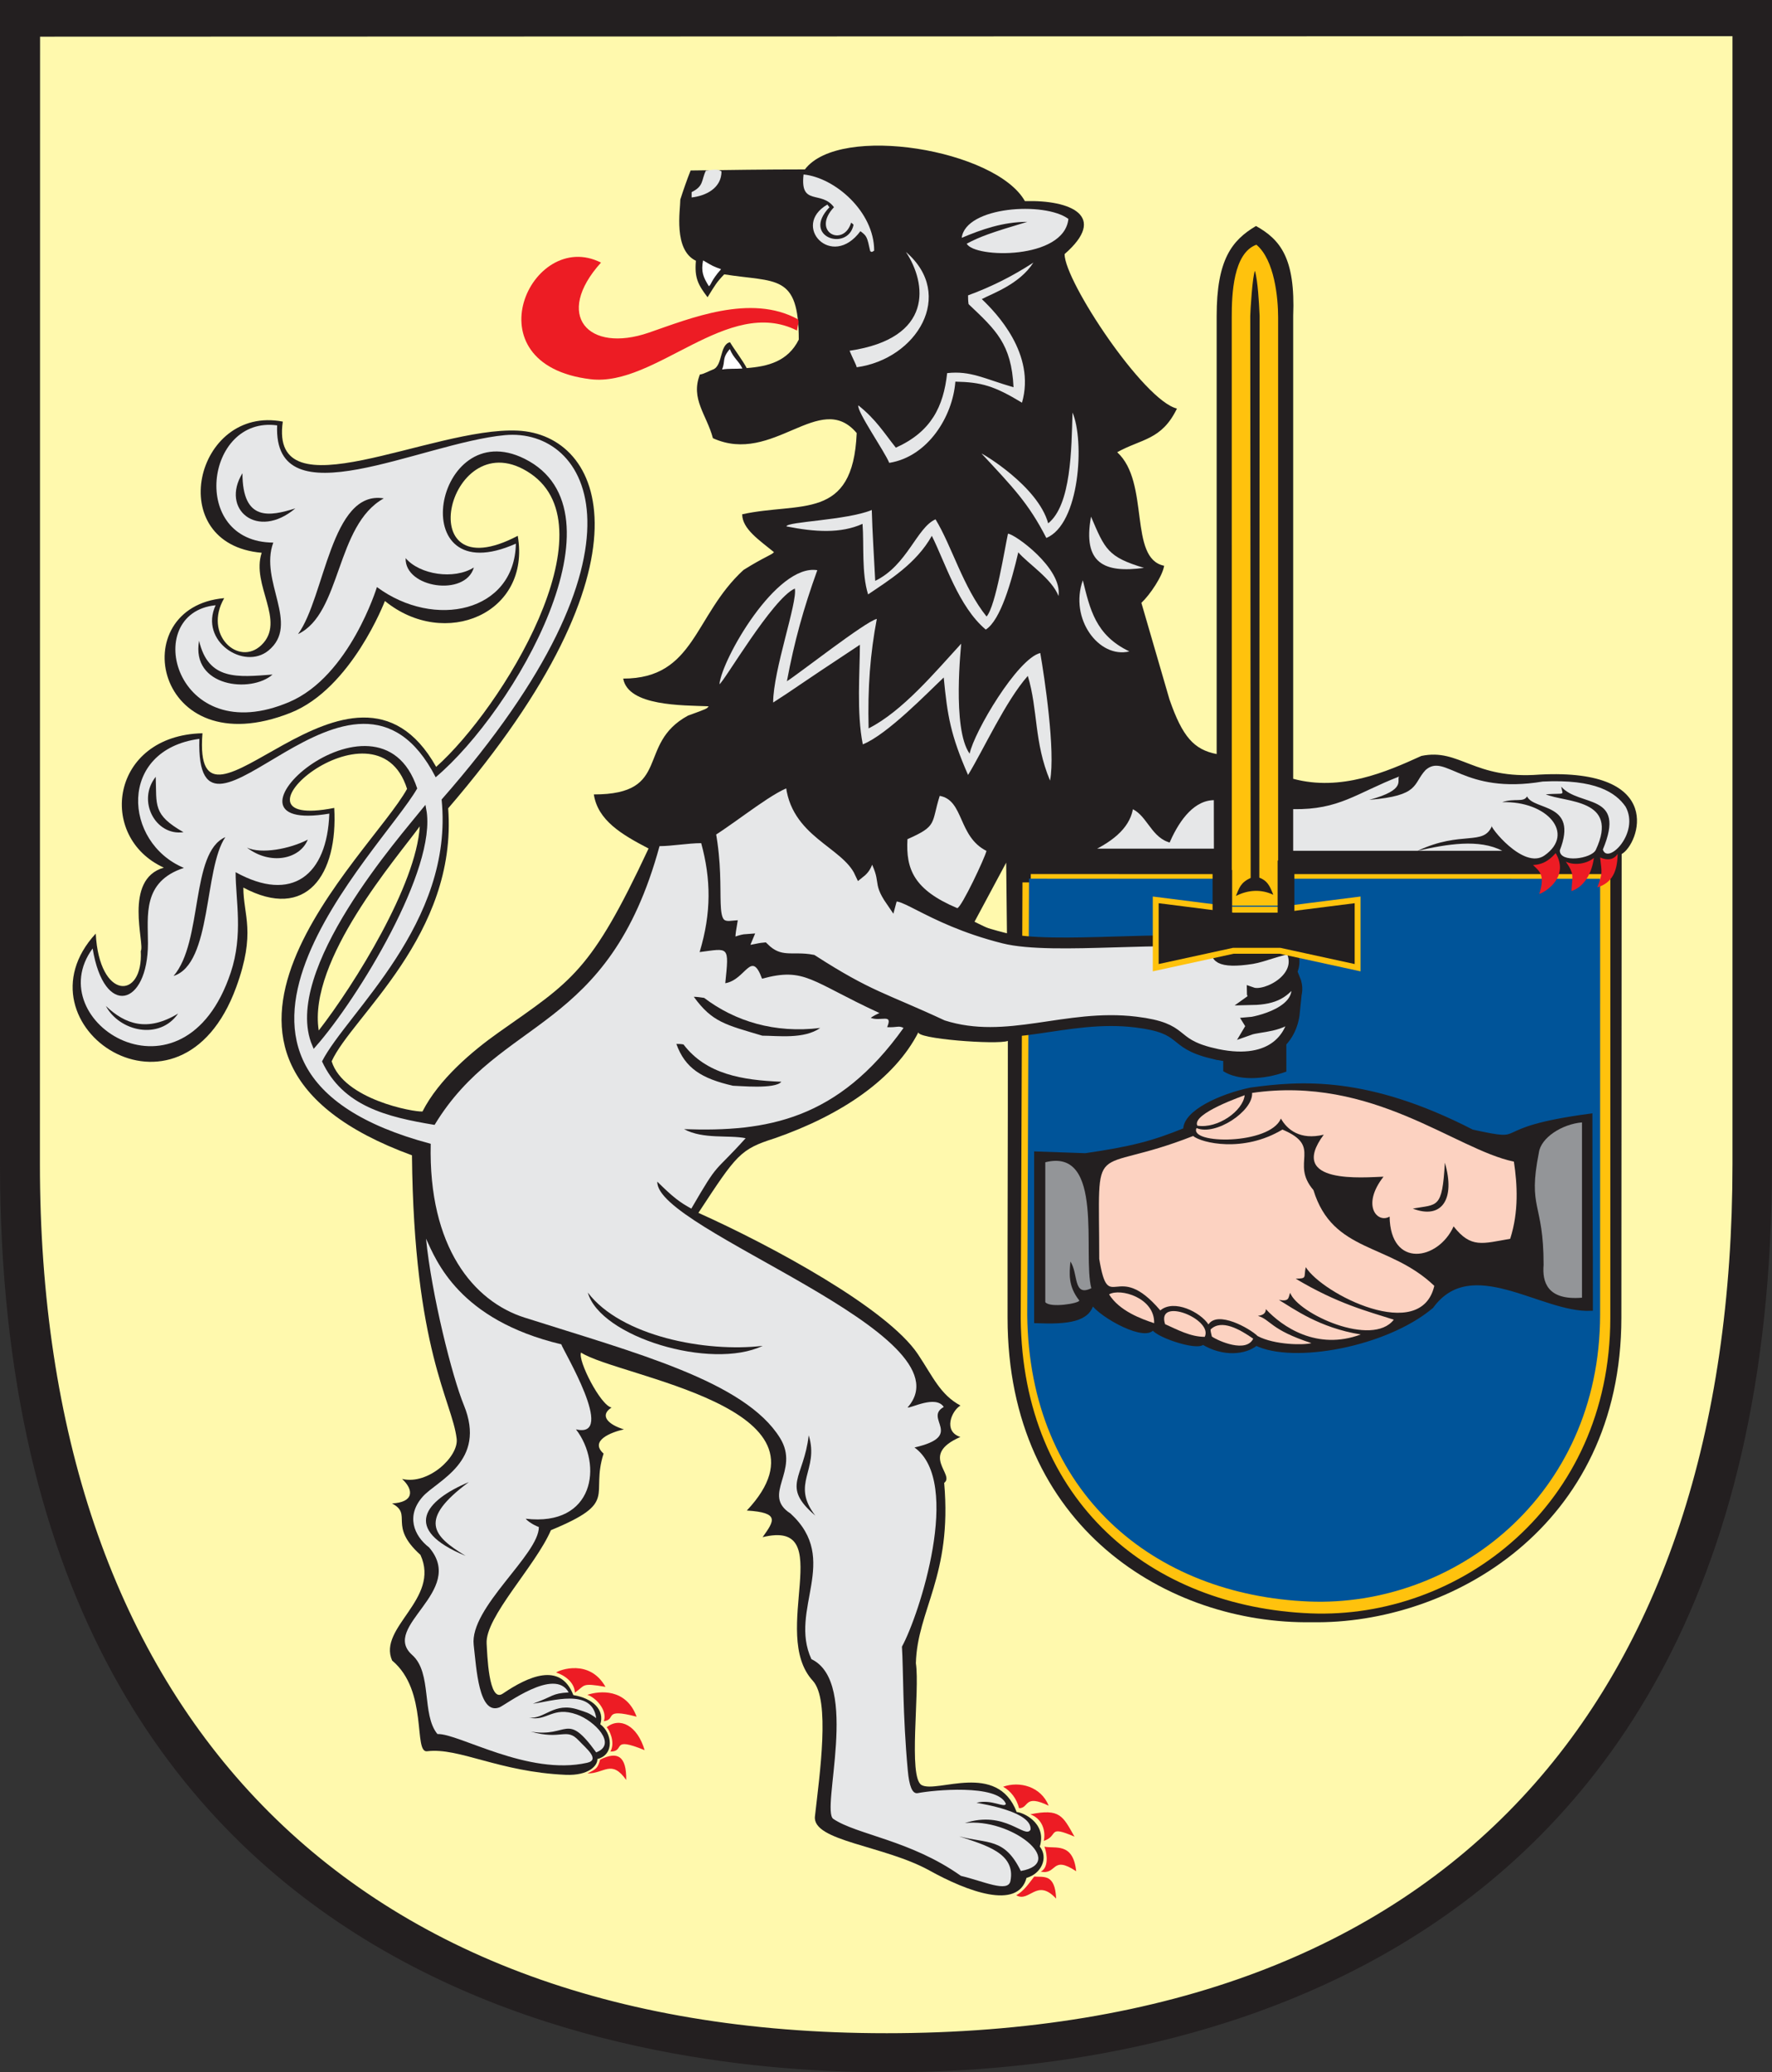 <?xml version="1.0" encoding="UTF-8" standalone="no"?>
<!-- Created with Inkscape (http://www.inkscape.org/) -->

<svg
   xmlns:dc="http://purl.org/dc/elements/1.1/"
   xmlns:cc="http://creativecommons.org/ns#"
   xmlns:rdf="http://www.w3.org/1999/02/22-rdf-syntax-ns#"
   xmlns:svg="http://www.w3.org/2000/svg"
   xmlns="http://www.w3.org/2000/svg"
   xmlns:sodipodi="http://sodipodi.sourceforge.net/DTD/sodipodi-0.dtd"
   xmlns:inkscape="http://www.inkscape.org/namespaces/inkscape"
   id="svg2"
   version="1.1"
   inkscape:version="0.47pre4 r22446"
   width="112.346"
   height="131.326"
   xml:space="preserve"
   sodipodi:docname="Wappen_Bad_Koestritz.pdf"><rect width="100%" height="100%" fill="#333333" stroke="none"/><defs
     id="defs6"><inkscape:perspective
       sodipodi:type="inkscape:persp3d"
       inkscape:vp_x="0 : 0.5 : 1"
       inkscape:vp_y="0 : 1000 : 0"
       inkscape:vp_z="1 : 0.5 : 1"
       inkscape:persp3d-origin="0.5 : 0.33333333 : 1"
       id="perspective10" /><clipPath
       clipPathUnits="userSpaceOnUse"
       id="clipPath238"><path
         d="m 552.65,469.35 -241.25,0 0,164.25 241.25,0 0,-164.25 z"
         id="path240" /></clipPath></defs><sodipodi:namedview
     pagecolor="#ffffff"
     bordercolor="#666666"
     borderopacity="1"
     objecttolerance="10"
     gridtolerance="10"
     guidetolerance="10"
     inkscape:pageopacity="0"
     inkscape:pageshadow="2"
     inkscape:window-width="1276"
     inkscape:window-height="739"
     id="namedview4"
     showgrid="false"
     inkscape:zoom="3.5876484"
     inkscape:cx="52.910137"
     inkscape:cy="74.058587"
     inkscape:window-x="0"
     inkscape:window-y="0"
     inkscape:window-maximized="1"
     inkscape:current-layer="g12" /><g
     id="g12"
     inkscape:groupmode="layer"
     inkscape:label="Wappen_Bad_Koestritz"
     transform="matrix(1.25,0,0,-1.25,-941.547,894.291)"><path
       d="m 754.307,653.556 87.797,0 c -1.235,-22.132 -11.492,-42.306 -43.494,-42.276 -32.599,0.031 -43.543,20.422 -44.303,42.276"
       style="fill:#fff9ad;fill-opacity:1;fill-rule:evenodd;stroke:none"
       id="path72" /><path
       d="m 754.163,653.472 88.03,0 0,61.182 -88.03,0 0,-61.182 z"
       style="fill:#fff9ad;fill-opacity:1;fill-rule:nonzero;stroke:none"
       id="path74" /><path
       d="m 835.489,672.134 -0.014,-23.514 c -0.007,-10.642 -8.723,-15.55 -15.694,-15.432 -7.283,-0.118 -15.439,4.797 -15.439,15.432 -0.007,4.422 0.02,9.617 0.014,14.04 -0.508,-0.207 -4.787,0.108 -4.525,0.462 -1.221,-2.41 -3.943,-4.231 -7.3,-5.399 -1.758,-0.559 -1.926,-0.819 -3.87,-3.781 3.698,-1.658 9.58,-4.836 11.138,-7.172 0.765,-1.147 1.126,-2.041 2.153,-2.597 -0.449,-0.265 -0.892,-1.306 -0.004,-1.593 -2.107,-0.917 -0.25,-1.898 -0.821,-2.328 0.414,-4.713 -1.364,-6.433 -1.436,-9.142 0.212,-1.397 -0.405,-5.791 0.291,-6.177 0.779,-0.432 3.838,1.217 4.823,-1.371 0.205,0.019 1.554,-0.489 1.171,-1.748 0.444,-0.554 0.091,-1.376 -0.673,-1.588 -0.441,-1.657 -3.031,-0.673 -4.909,0.368 -2.321,1.287 -5.963,1.49 -5.822,2.75 0.239,2.133 0.786,5.907 -0.109,6.878 -2.222,2.411 1.309,8.225 -2.545,7.278 0.587,0.825 0.895,1.246 -0.801,1.351 4.953,5.265 -6.507,6.774 -8.409,8.008 -0.176,-0.4 0.998,-2.692 1.548,-2.786 -0.638,-0.411 -0.154,-0.873 0.627,-1.107 -0.653,-0.145 -1.761,-0.577 -1.031,-1.228 -0.691,-2.159 0.807,-2.448 -2.671,-3.883 -0.777,-1.81 -3.347,-4.411 -3.261,-5.751 0.032,-0.49 0.093,-3.028 0.816,-2.538 1.288,0.875 2.925,1.625 3.582,-0.072 1.006,-0.167 1.594,-0.762 1.367,-1.48 0.592,-0.428 0.742,-1.539 -0.146,-1.761 0.014,-0.325 -0.428,-0.852 -1.613,-0.801 -3.386,0.147 -5.406,1.396 -7.026,1.195 -0.709,-0.088 0.071,3.061 -1.773,4.599 -0.74,1.679 2.463,3.115 1.436,5.356 -1.664,1.5 -0.364,2.042 -1.442,2.608 1.119,0.058 1.112,0.687 0.511,1.243 1.33,-0.319 2.873,1.133 2.768,2.033 -0.223,1.924 -2.168,4.46 -2.268,14.375 -13.728,5.023 -2.126,15.175 -0.248,18.577 -1.572,5 -9.856,-2.184 -3.694,-0.965 0.196,-3.384 -1.405,-5.744 -4.61,-4.038 0,-1.418 0.654,-2.267 -0.362,-5.05 -2.834,-7.765 -11.396,-1.911 -7.124,2.717 0.174,-3.389 2.418,-3.38 2.284,-0.883 0.224,0.335 -0.911,3.632 1.169,4.226 -3.408,1.553 -2.707,6.704 1.959,6.813 -0.537,-6.823 7.604,5.867 11.854,-1.704 3.352,2.984 8.911,12.064 4.787,14.87 -4.124,2.807 -6.271,-6.112 -0.649,-3.156 0.682,-3.949 -3.71,-5.778 -6.738,-3.304 0,0 -1.695,-4.444 -4.785,-5.669 -6.91,-2.74 -8.497,5.367 -3.366,5.813 -1.073,-1.849 0.736,-3.494 1.891,-2.376 1.259,1.218 -0.539,3.042 0.011,4.676 -5.042,0.439 -3.373,7.514 1.07,6.65 -0.698,-4.789 7.534,-0.257 11.909,-0.457 4.375,-0.199 7.217,-6.664 -3.521,-19.149 0.48,-6.423 -4.89,-10.562 -5.91,-12.826 0.603,-1.938 4.173,-2.581 4.607,-2.544 0.833,1.637 2.528,3.066 3.877,4.018 3.702,2.61 4.653,3.033 7.59,9.315 -1.381,0.716 -2.575,1.432 -2.776,2.741 3.997,0 2.119,2.552 4.775,3.996 0.966,0.351 0.966,0.351 1.046,0.473 -1.328,0.054 -4.077,0 -4.332,1.404 3.648,0 3.581,3.2 6.103,5.508 1.1,0.689 1.462,0.77 1.542,0.905 -0.724,0.594 -1.609,1.175 -1.609,1.917 2.951,0.648 5.62,-0.364 5.808,4.118 -1.865,2.214 -4.235,-1.651 -7.293,-0.26 -0.322,1.201 -1.144,1.988 -0.661,3.23 0.174,0.007 0.476,0.186 0.65,0.246 0.527,0.181 0.335,1.277 0.879,1.388 0.214,-0.364 0.643,-0.918 0.845,-1.309 1.073,0.08 2.092,0.337 2.642,1.444 0,3.362 -1.153,2.889 -3.782,3.308 -0.403,-0.419 -0.456,-0.54 -0.845,-1.161 -0.47,0.621 -0.671,0.972 -0.591,1.849 -1.153,0.554 -0.791,2.579 -0.791,3.106 0.161,0.499 0.335,0.999 0.523,1.471 1.932,0.027 3.863,0.054 5.795,0.054 1.77,2.336 9.698,0.999 11.16,-1.607 2.348,0.068 4.212,-0.769 2.012,-2.686 0,-1.377 4.011,-7.426 5.7,-7.831 -0.777,-1.606 -1.797,-1.526 -3.031,-2.214 1.677,-1.526 0.557,-5.39 2.381,-5.755 -0.081,-0.526 -0.711,-1.463 -1.154,-1.881 0.474,-1.63 0.948,-3.261 1.423,-4.891 0.659,-1.907 1.248,-2.552 2.395,-2.775 l 0,22.209 c 0,2.844 0.763,3.835 1.995,4.563 1.227,-0.687 2.003,-1.62 1.886,-4.563 l 0,-23.463 c 2.415,-0.651 4.717,0.344 6.502,1.159 1.947,0.405 2.644,-1.207 5.998,-0.946 6.466,0.341 5.04,-3.545 4.161,-4.028"
       style="fill:#231f20;fill-opacity:1;fill-rule:evenodd;stroke:none"
       id="path76" /><path
       d="m 798.182,612.243 c -28.106,0 -43.032,17.105 -43.028,44.187 l 0.008,57.252 86.056,0.026 0,-57.278 c 0,-27.082 -14.301,-44.187 -43.036,-44.187 z m -44.837,103.082 0,-58.895 c 0,-44.187 35.64,-45.95 44.944,-45.95 9.304,0 44.717,1.763 44.717,45.95 l 0,58.895 -89.661,0 z"
       style="fill:#231f20;fill-opacity:1;fill-rule:evenodd;stroke:#231f20;stroke-width:0.216;stroke-linecap:butt;stroke-linejoin:miter;stroke-miterlimit:22.926;stroke-opacity:1;stroke-dasharray:none"
       id="path78" /><path
       d="m 775.28,658.402 c -2.409,0.397 -4.656,0.943 -5.709,3.219 1.253,2.46 6.702,6.998 6.065,13.277 11.174,12.717 7.472,18.871 3.207,18.473 -4.265,-0.399 -11.753,-4.382 -11.549,0.495 -3.649,0.506 -4.47,-5.915 -0.195,-5.943 -0.722,-1.961 1.378,-4.138 -0.244,-5.471 -1.242,-1.021 -3.523,0.484 -2.68,2.295 -3.854,-0.38 -2.059,-7.384 3.743,-4.901 3.056,1.307 4.438,5.823 4.438,5.823 2.924,-2.16 6.985,-1.258 7.047,2.202 -5.763,-2.571 -4.155,6.587 0.438,4.304 5.346,-2.656 -0.499,-12.766 -4.505,-16.148 -4.19,8.151 -12.213,-5.421 -11.986,1.947 -4.157,-0.562 -3.858,-5.261 -0.785,-6.543 -2.116,-0.695 -1.821,-2.412 -1.823,-3.827 -0.005,-3.178 -2.224,-3.804 -2.806,-0.258 -2.735,-3.719 4.624,-8.361 7.004,-1.224 0.644,1.93 0.248,3.674 0.248,5.092 2.857,-1.58 4.646,-0.154 4.753,2.969 -6.641,-1.114 2.509,7.202 4.458,1.276 -1.824,-3.183 -13.47,-14.251 0.685,-18.015 -0.123,-5.247 2.182,-7.99 4.756,-8.81 5.614,-1.789 11.178,-3.226 12.962,-6.108 1.038,-1.676 -0.974,-2.862 0.534,-3.829 2.556,-2.352 -0.112,-4.855 1.057,-7.382 2.485,-1.179 0.461,-7.659 1.11,-8.098 1.184,-0.803 3.925,-1.078 6.471,-2.888 1.12,-0.262 2.391,-0.873 2.513,-0.263 0.282,1.416 -1.275,1.823 -2.606,2.267 1.452,-0.388 2.299,-0.054 3.133,-1.757 2.375,0.419 -0.517,2.715 -2.84,2.426 2.049,0.679 3.059,-0.827 3.333,-0.331 0.092,0.9 -2.4,1.3 -2.743,1.362 0.779,0.201 1.428,-0.288 1.492,-0.049 -0.426,1.014 -3.701,0.691 -4.467,0.54 -0.289,-0.057 -0.437,0.381 -0.507,1.139 -0.263,2.836 -0.224,5.164 -0.298,6.286 0.869,1.578 3.081,8.341 0.637,10.098 2.577,0.59 0.447,1.471 1.485,2.054 -0.408,0.62 -1.676,-0.079 -1.836,-0.025 3.294,3.708 -12.796,8.997 -12.693,11.447 0.802,-0.793 1.137,-1.043 1.725,-1.366 1.446,2.492 1.078,1.707 2.755,3.57 -0.859,0.176 -2.146,-0.067 -3.125,0.459 4.211,-0.148 7.806,0.473 11.133,5.131 -0.255,0.135 -0.309,0.013 -0.832,0.04 0.309,0.716 -0.322,0.27 -0.831,0.473 0.107,0.081 0.308,0.189 0.442,0.243 -3.487,1.606 -3.769,2.336 -5.955,1.741 -0.55,1.499 -0.819,-0.054 -1.865,-0.229 0.201,1.931 0.188,1.768 -1.301,1.579 0.604,1.999 0.577,3.7 0.08,5.522 -0.657,0 -1.497,-0.151 -2.114,-0.151 -2.591,-9.506 -8.06,-8.594 -11.409,-14.133"
       style="fill:#e6e7e8;fill-opacity:1;fill-rule:evenodd;stroke:none"
       id="path80" /><path
       d="m 775.424,627.519 c -0.814,0.988 -0.255,3.099 -1.279,4.008 -1.633,1.45 2.761,3.22 0.86,5.449 -0.781,0.599 -1.185,1.614 -0.324,2.581 0.73,0.82 3.259,1.772 2.083,4.64 -0.598,1.458 -1.638,5.607 -1.918,8.436 0.517,-1.112 1.662,-4.118 6.862,-5.356 0.057,-0.254 2.83,-4.817 0.743,-4.31 1.378,-1.795 0.923,-4.939 -2.549,-4.532 0.107,-0.135 0.398,-0.322 0.667,-0.421 0.01,-1.396 -3.524,-4.095 -3.305,-5.979 0.139,-1.19 0.255,-3.556 1.3,-3.166 0.308,0.116 2.803,2.05 3.517,0.76 -0.872,-0.048 -0.769,-0.204 -1.816,-0.573 0.938,0.12 3.008,0.816 3.212,-0.731 -0.381,0.287 -0.526,0.3 -0.884,0.422 -1.273,0.431 -1.719,-0.495 -2.531,-0.394 0.929,-0.217 1.192,0.597 2.435,0.156 0.887,-0.314 2.073,-1.509 0.979,-1.92 -1.531,2.117 -1.397,0.722 -3.324,1.055 1.58,-0.451 1.801,0.223 2.434,-0.448 0.372,-0.396 1.116,-0.981 0.429,-1.135 -3,-0.673 -6.511,1.498 -7.591,1.458"
       style="fill:#e6e7e8;fill-opacity:1;fill-rule:evenodd;stroke:none"
       id="path82" /><path
       d="m 794.256,642.665 c 0.55,-1.784 -0.933,-2.427 0.334,-4.072 -1.757,1.503 -0.581,1.894 -0.334,4.072"
       style="fill:#231f20;fill-opacity:1;fill-rule:evenodd;stroke:none"
       id="path84" /><path
       d="m 777.015,640.292 c -2.577,-1.913 -1.836,-2.721 -0.163,-3.739 -3.279,1.35 -2.047,2.809 0.163,3.739"
       style="fill:#231f20;fill-opacity:1;fill-rule:evenodd;stroke:none"
       id="path86" /><path
       d="m 783.052,649.901 c 1.684,-2.216 5.984,-3.042 8.87,-2.701 -2.616,-1.249 -8.243,0.452 -8.87,2.701"
       style="fill:#231f20;fill-opacity:1;fill-rule:evenodd;stroke:none"
       id="path88" /><path
       d="m 774.753,674.377 c 0.551,-2.955 -3.436,-9.481 -5.574,-11.92 -1.578,3.713 4.5,10.581 5.574,11.92 z"
       style="fill:#231f20;fill-opacity:1;fill-rule:evenodd;stroke:#231f20;stroke-width:0.216;stroke-linecap:butt;stroke-linejoin:miter;stroke-miterlimit:22.926;stroke-opacity:1;stroke-dasharray:none"
       id="path90" /><path
       d="m 758.607,664.431 c 0.979,-0.932 2.107,-1.331 3.665,-0.384 -0.953,-1.377 -2.982,-0.898 -3.665,0.384"
       style="fill:#231f20;fill-opacity:1;fill-rule:evenodd;stroke:none"
       id="path92" /><path
       d="m 790.413,660.387 c -1.596,0.365 -2.428,0.891 -2.87,2.12 0.094,0 0.228,0 0.362,-0.027 1.154,-1.513 2.978,-1.81 4.963,-1.891 -0.309,-0.391 -2.173,-0.202 -2.455,-0.202"
       style="fill:#231f20;fill-opacity:1;fill-rule:evenodd;stroke:none"
       id="path94" /><path
       d="m 791.902,662.925 c -1.851,0.554 -2.535,0.675 -3.474,1.971 0.161,0 0.335,-0.027 0.523,-0.054 1.569,-1.188 3.582,-1.809 5.889,-1.525 -0.819,-0.581 -2.16,-0.392 -2.938,-0.392"
       style="fill:#231f20;fill-opacity:1;fill-rule:evenodd;stroke:none"
       id="path96" /><path
       d="m 802.665,668.7 1.606,2.995 0,0.066 0.042,-3.859 -1.648,0.798"
       style="fill:#fff9ad;fill-opacity:1;fill-rule:evenodd;stroke:none"
       id="path98" /><path
       d="m 801.791,669.391 c -2.206,0.929 -2.611,1.979 -2.527,3.497 1.546,0.68 1.193,0.792 1.637,2.195 1.234,-0.22 0.92,-2.059 2.37,-2.79 -0.054,-0.297 -1.265,-2.875 -1.48,-2.902"
       style="fill:#e6e7e8;fill-opacity:1;fill-rule:evenodd;stroke:none"
       id="path100" /><path
       d="m 832.353,672.322 c 0.951,2.434 -1.321,2.003 -1.662,2.734 -0.184,-0.323 -0.604,-0.073 -1.262,-0.293 2.28,0.071 3.722,-1.593 2.15,-2.699 -1.08,-0.76 -2.85,1.544 -2.667,1.499 -0.432,-1.043 -1.533,-0.218 -3.772,-1.264 1.494,0.337 3.113,0.616 4.293,0 l -10.605,0 0,2.111 c 2.337,-0.04 3.201,0.808 5.376,1.654 -0.161,-0.176 0.426,-0.665 -1.52,-1.183 2.588,0.213 2.2,0.801 2.856,1.509 1.01,0.899 1.882,-1.262 5.945,-0.581 2.672,0.135 3.704,-0.553 4.204,-1.275 0.734,-1.335 -0.913,-2.965 -1.153,-2.171 1.207,2.892 -1.183,2.138 -2.112,3.186 0.077,-0.468 0.25,-0.318 -0.784,-0.385 0.966,-0.43 3.763,-0.201 2.538,-2.818 -0.215,-0.458 -1.845,-0.682 -1.825,-0.024"
       style="fill:#e6e7e8;fill-opacity:1;fill-rule:evenodd;stroke:none"
       id="path102" /><path
       d="m 806.496,675.859 c -0.818,1.944 -0.604,3.578 -1.127,5.306 -1.126,-1.269 -2.253,-3.753 -3.031,-5.022 -0.886,2.025 -1.047,2.997 -1.234,4.941 -0.778,-0.729 -2.871,-2.903 -4.105,-3.389 -0.322,1.607 -0.147,3.686 -0.147,5.05 -3.541,-2.336 -3.099,-2.093 -4.4,-2.93 0,1.634 1.247,5.103 1.1,5.779 -1.14,-0.5 -3.622,-4.78 -3.823,-4.847 0.121,1.255 2.884,6.116 4.963,5.778 -0.697,-1.93 -1.167,-3.618 -1.542,-5.63 0.549,0.338 4.01,3.051 4.56,3.159 -0.335,-1.755 -0.469,-3.496 -0.416,-5.549 1.717,0.865 3.394,2.876 4.695,4.294 0.013,0 -0.483,-4.307 0.429,-5.576 0.228,1.107 2.428,4.82 3.582,5.103 0.214,-1.215 0.778,-4.995 0.496,-6.467"
       style="fill:#e6e7e8;fill-opacity:1;fill-rule:evenodd;stroke:none"
       id="path104" /><path
       d="m 808.159,686.012 c 0.362,-1.445 0.631,-2.781 2.361,-3.605 -1.542,-0.378 -3.058,1.661 -2.361,3.605"
       style="fill:#e6e7e8;fill-opacity:1;fill-rule:evenodd;stroke:none"
       id="path106" /><path
       d="m 803.236,683.514 c -1.381,1.161 -2.052,3.389 -2.736,4.753 -0.791,-1.418 -2.2,-2.268 -3.232,-2.97 -0.336,1.079 -0.202,2.497 -0.282,3.577 -1.106,-0.499 -2.415,-0.416 -3.86,-0.129 0,0.243 3.053,0.306 4.329,0.831 0.027,-1.107 0.121,-2.484 0.175,-3.591 1.623,0.783 2.105,2.7 3.058,3.119 0.832,-1.364 1.395,-3.443 2.589,-4.928 0.469,0.526 0.939,3.551 1.086,4.199 0.322,0 2.777,-1.755 2.562,-3.159 -0.335,0.877 -1.556,1.647 -2.039,2.214 -0.348,-1.485 -0.898,-3.443 -1.65,-3.916"
       style="fill:#e6e7e8;fill-opacity:1;fill-rule:evenodd;stroke:none"
       id="path108" /><path
       d="m 808.575,689.239 c 0.711,-1.661 0.848,-2.044 2.686,-2.597 -2.005,-0.274 -3.122,0.216 -2.686,2.597"
       style="fill:#e6e7e8;fill-opacity:1;fill-rule:evenodd;stroke:none"
       id="path110" /><path
       d="m 806.308,688.159 c -0.899,1.755 -1.69,2.565 -3.286,4.279 0.053,0 2.857,-1.647 3.38,-3.537 1.167,0.932 1.181,3.767 1.234,5.617 0.617,-1.431 0.376,-5.657 -1.328,-6.359"
       style="fill:#e6e7e8;fill-opacity:1;fill-rule:evenodd;stroke:none"
       id="path112" /><path
       d="m 798.341,691.966 c -0.242,0.594 -1.65,2.606 -1.57,2.916 0.899,-0.715 1.301,-1.39 1.905,-2.146 1.797,0.81 2.414,2.079 2.602,3.78 1.194,0.135 1.905,-0.297 3.367,-0.716 -0.107,2.201 -0.899,2.903 -2.28,4.213 -0.027,0.162 -0.027,0.324 -0.027,0.445 1.14,0.419 2.213,0.945 3.313,1.661 -0.698,-1.094 -2.079,-1.566 -2.616,-1.85 0.725,-0.688 2.75,-2.781 2.039,-5.252 -1.408,0.851 -2.052,1.04 -3.38,1.067 -0.134,-1.769 -1.395,-3.807 -3.353,-4.118"
       style="fill:#e6e7e8;fill-opacity:1;fill-rule:evenodd;stroke:none"
       id="path114" /><path
       d="m 783.197,696.206 c -6.197,0.742 -3.018,7.695 0.523,5.913 -2.401,-2.66 -0.659,-4.613 2.428,-3.551 2.091,0.72 5.155,1.99 7.556,0.68 0.08,-0.135 0.01,-0.194 -0.043,-0.572 -3.515,1.769 -7.165,-2.862 -10.464,-2.47"
       style="fill:#ed1c24;fill-opacity:1;fill-rule:evenodd;stroke:none"
       id="path116" /><path
       d="m 789.862,696.701 c 0.182,0.448 -0.023,0.548 0.391,1.035 0.208,-0.492 0.452,-0.594 0.64,-0.986 -0.376,-0.027 -0.669,0.005 -1.031,-0.049"
       style="fill:#ffffff;fill-opacity:1;fill-rule:evenodd;stroke:none"
       id="path118" /><path
       d="m 796.691,696.813 c -0.027,0.135 -0.201,0.445 -0.362,0.837 4.279,0.635 3.916,3.416 2.857,5.009 2.535,-2.174 0.549,-5.427 -2.495,-5.846"
       style="fill:#e6e7e8;fill-opacity:1;fill-rule:evenodd;stroke:none"
       id="path120" /><path
       d="m 789.193,700.921 c -0.295,0.472 -0.402,0.742 -0.295,1.309 0.537,-0.31 0.47,-0.283 0.912,-0.445 -0.523,-0.594 -0.483,-0.77 -0.617,-0.864"
       style="fill:#ffffff;fill-opacity:1;fill-rule:evenodd;stroke:none"
       id="path122" /><path
       d="m 797.375,702.699 c -0.161,0.743 -0.175,0.77 -0.497,1.013 -1.462,-1.971 -3.527,0.284 -1.676,1.35 0.027,-0.027 0.053,-0.081 0.107,-0.135 -1.449,-1.512 0.939,-2.268 1.221,-0.891 -0.04,0.054 -0.094,0.081 -0.121,0.108 -0.402,-1.282 -2.039,-0.459 -0.872,0.783 -0.644,0.878 -1.73,0.027 -1.542,1.661 1.596,-0.162 3.581,-1.89 3.581,-3.862 -0.121,-0.081 -0.121,-0.081 -0.201,-0.027"
       style="fill:#e6e7e8;fill-opacity:1;fill-rule:evenodd;stroke:none"
       id="path124" /><path
       d="m 802.271,703.078 c 0.657,0.35 1.207,0.553 3.071,1.107 -1.234,0 -2.334,-0.392 -3.326,-0.81 0.201,1.59 4.205,1.854 5.412,0.959 -0.215,-2.08 -4.768,-1.999 -5.157,-1.256"
       style="fill:#e6e7e8;fill-opacity:1;fill-rule:evenodd;stroke:none"
       id="path126" /><path
       d="m 788.317,705.422 c 0,0.108 0,0.189 0,0.27 0.63,0.31 0.483,0.594 0.724,1.093 0.496,0.055 0.577,0.081 0.792,-0.04 0,-0.851 -0.792,-1.242 -1.516,-1.323"
       style="fill:#e6e7e8;fill-opacity:1;fill-rule:evenodd;stroke:none"
       id="path128" /><path
       d="m 806.805,619.174 c -0.98,1.067 -1.352,-0.218 -2.022,0.171 0.397,0.222 0.628,0.59 0.913,0.948 0.463,-0.041 1.057,0.166 1.109,-1.119"
       style="fill:#ed1c24;fill-opacity:1;fill-rule:evenodd;stroke:none"
       id="path130" /><path
       d="m 806.429,623.885 c -1.273,0.612 -0.978,-0.128 -1.504,-0.126 -0.119,0.475 -0.408,0.861 -0.808,1.089 0.836,0.295 1.915,0.014 2.312,-0.963"
       style="fill:#ed1c24;fill-opacity:1;fill-rule:evenodd;stroke:none"
       id="path132" /><path
       d="m 807.821,620.563 c -1.258,0.838 -0.96,-0.201 -1.798,-0.018 0.381,0.172 0.356,0.838 0.187,1.265 0.528,-0.122 1.456,0.248 1.611,-1.247"
       style="fill:#ed1c24;fill-opacity:1;fill-rule:evenodd;stroke:none"
       id="path134" /><path
       d="m 807.736,622.318 c -1.406,0.601 -0.778,0.042 -1.556,-0.216 0.107,0.493 -0.067,1.12 -0.685,1.347 1.51,0.306 1.646,-0.083 2.241,-1.131"
       style="fill:#ed1c24;fill-opacity:1;fill-rule:evenodd;stroke:none"
       id="path136" /><path
       d="m 783.948,629.911 c -1.254,0.218 -1.012,0.074 -1.552,-0.293 -0.015,0.526 -0.536,0.89 -0.95,1.019 0.163,0.135 1.701,0.699 2.502,-0.726"
       style="fill:#ed1c24;fill-opacity:1;fill-rule:evenodd;stroke:none"
       id="path138" /><path
       d="m 785,625.19 c -0.75,1.065 -1.119,0.314 -1.969,0.333 0.467,0.226 0.522,0.27 0.646,0.699 0.894,0.448 1.339,0.17 1.323,-1.032"
       style="fill:#ed1c24;fill-opacity:1;fill-rule:evenodd;stroke:none"
       id="path140" /><path
       d="m 785.527,628.399 c -1.75,0.454 -0.99,-0.143 -1.663,-0.229 0.197,0.55 -0.405,1.202 -0.837,1.337 0.626,0.205 1.961,0.338 2.5,-1.108"
       style="fill:#ed1c24;fill-opacity:1;fill-rule:evenodd;stroke:none"
       id="path142" /><path
       d="m 785.933,626.702 c -1.771,0.726 -0.945,-0.071 -1.735,-0.072 0.264,0.478 -0.066,1.12 -0.189,1.232 0.658,0.533 1.554,0.103 1.924,-1.16"
       style="fill:#ed1c24;fill-opacity:1;fill-rule:evenodd;stroke:none"
       id="path144" /><path
       d="m 774.528,673.538 c -0.176,-2.971 -3.288,-7.984 -5.124,-10.35 -0.567,3.567 3.992,8.786 5.124,10.35"
       style="fill:#fff9ad;fill-opacity:1;fill-rule:evenodd;stroke:none"
       id="path146" /><path
       d="m 764.667,672.991 c -1.1,-1.62 -0.667,-6.417 -2.626,-7.038 1.503,1.741 0.842,6.266 2.626,7.038"
       style="fill:#231f20;fill-opacity:1;fill-rule:evenodd;stroke:none"
       id="path148" /><path
       d="m 765.764,672.459 c 0.724,-0.338 2.172,-0.068 3.084,0.405 -0.402,-0.999 -1.904,-1.309 -3.084,-0.405"
       style="fill:#231f20;fill-opacity:1;fill-rule:evenodd;stroke:none"
       id="path150" /><path
       d="m 761.136,676.05 c 0.053,-1.444 -0.161,-1.917 1.408,-2.808 -1.422,-0.203 -2.374,1.593 -1.408,2.808"
       style="fill:#231f20;fill-opacity:1;fill-rule:evenodd;stroke:none"
       id="path152" /><path
       d="m 768.354,683.284 c 1.368,1.877 1.666,7.326 4.349,6.881 -2.455,-1.364 -2.136,-5.828 -4.349,-6.881"
       style="fill:#231f20;fill-opacity:1;fill-rule:evenodd;stroke:none"
       id="path154" /><path
       d="m 765.535,691.442 c 0,-2.471 1.395,-2.188 2.683,-1.783 -1.918,-1.62 -3.809,-0.054 -2.683,1.783"
       style="fill:#231f20;fill-opacity:1;fill-rule:evenodd;stroke:none"
       id="path156" /><path
       d="m 773.812,687.135 c 0.71,-0.837 2.454,-1.107 3.46,-0.473 -0.429,-1.499 -3.514,-1.039 -3.46,0.473"
       style="fill:#231f20;fill-opacity:1;fill-rule:evenodd;stroke:none"
       id="path158" /><path
       d="m 763.335,682.949 c 0.469,-2.034 1.971,-1.848 3.728,-1.715 -1.086,-0.959 -4.144,-0.634 -3.728,1.715"
       style="fill:#231f20;fill-opacity:1;fill-rule:evenodd;stroke:none"
       id="path160" /><path
       d="m 814.911,674.972 0.004,-2.673 -6.49,0 c 1.35,0.625 2.08,1.341 2.189,2.26 0.84,-0.303 1.049,-1.405 1.889,-1.708 0.483,1.074 1.268,2.176 2.408,2.121 z"
       style="fill:#e6e7e8;fill-opacity:1;fill-rule:evenodd;stroke:#231f20;stroke-width:0.216;stroke-linecap:butt;stroke-linejoin:miter;stroke-miterlimit:22.926;stroke-opacity:1;stroke-dasharray:none"
       id="path162" /><path
       d="m 818.065,669.005 -2.35,0 -0.003,30.339 c -10e-4,1.181 0.077,3.256 1.251,3.682 0.925,-0.777 1.102,-2.712 1.102,-3.682 l 0,-30.339"
       style="fill:#ffc20d;fill-opacity:1;fill-rule:evenodd;stroke:none"
       id="path164" /><g
       id="g166"
       transform="matrix(0.997,0,0,1.003,452.218,-52.179)"><path
         d="m 354.364,720.712 29.062,-0.002 -0.002,-22.049 c -0.017,-9.18 -7.457,-14.768 -14.806,-14.475 -7.895,0.315 -14.245,5.462 -14.344,14.475 l 0.09,22.051 z"
         style="fill:none;stroke:#ffc20d;stroke-width:0.845;stroke-linecap:butt;stroke-linejoin:miter;stroke-miterlimit:22.926;stroke-opacity:1;stroke-dasharray:none"
         id="path168" /></g><path
       d="m 805.43,670.884 28.967,-0.003 -10e-4,-22.121 c -0.017,-9.209 -7.433,-14.816 -14.759,-14.522 -7.869,0.316 -14.198,5.48 -14.297,14.522 l 0.09,22.124"
       style="fill:#005499;fill-opacity:1;fill-rule:evenodd;stroke:none"
       id="path170" /><path
       d="m 815.272,667.311 3.202,0 c 0,-2.025 0.009,-4.182 0.009,-6.207 -1.2,-0.437 -2.466,-0.453 -3.202,0.021 l -0.009,6.186"
       style="fill:#231f20;fill-opacity:1;fill-rule:evenodd;stroke:none"
       id="path172" /><path
       d="m 805.797,648.455 c 1.586,-0.062 2.662,0.057 2.824,0.971 0.458,-0.716 2.862,-2.006 3.108,-1.245 -0.083,-0.361 2.271,-1.166 2.518,-0.804 1.044,-0.643 2.166,-0.513 2.702,-0.058 1.882,-0.924 6.575,-0.076 8.896,1.881 2.016,2.77 5.611,-0.229 8.077,-0.117 0.004,3.615 -0.028,6.168 -0.024,9.782 -5.437,-0.723 -2.853,-1.492 -5.998,-0.804 -5.32,2.738 -8.706,2.473 -11.231,2.125 -1.511,-0.317 -3.337,-1.145 -3.31,-2.036 -1.676,-0.684 -2.775,-0.956 -5.068,-1.291 l -2.494,0.087 0,-8.491 z"
       style="fill:#231f20;fill-opacity:1;fill-rule:evenodd;stroke:#231f20;stroke-width:0.216;stroke-linecap:butt;stroke-linejoin:miter;stroke-miterlimit:22.926;stroke-opacity:1;stroke-dasharray:none"
       id="path174" /><path
       d="m 833.477,649.641 c -1.778,-0.146 -2.019,0.811 -1.947,1.664 0,3.216 -0.815,2.8 -0.239,5.694 0.102,0.756 1.173,1.443 2.186,1.529 l 0,-8.887"
       style="fill:#939598;fill-opacity:1;fill-rule:evenodd;stroke:none"
       id="path176" /><path
       d="m 823.719,653.753 c -0.617,-0.362 -1.449,0.562 -0.309,2.023 -0.965,-0.027 -4.922,-0.416 -3.031,2.13 -1.207,-0.295 -1.864,0.268 -2.173,0.817 -0.563,-1.339 -4.681,-1.313 -4.279,-0.482 0.966,-0.415 2.884,0.871 2.817,1.782 6.134,0.887 10.29,-2.863 13.279,-3.483 0.175,-1.153 0.255,-2.533 -0.188,-3.913 -1.408,-0.241 -1.985,-0.496 -2.87,0.63 -0.778,-1.729 -3.206,-2.144 -3.246,0.496"
       style="fill:#fcd2c1;fill-opacity:1;fill-rule:evenodd;stroke:none"
       id="path178" /><path
       d="m 817.026,647.696 c -0.416,0.402 -2.026,1.3 -2.495,0.59 -0.403,0.616 -1.744,1.3 -2.442,0.71 -2.24,2.64 -2.615,-0.308 -3.098,2.613 0,6.418 -0.55,4.14 4.762,6.23 0.425,-0.351 2.543,-0.867 4.529,0.326 2.079,-0.871 0.367,-1.662 1.574,-3.068 0.98,-3.203 3.84,-2.667 6.13,-4.855 -0.678,-2.943 -5.668,-0.416 -6.519,0.947 -0.117,-0.513 0.094,-0.576 -0.51,-0.585 2.133,-1.273 3.635,-1.648 4.976,-2.077 -1.1,-1.42 -4.864,0.304 -5.258,1.362 -0.102,-0.259 -0.031,-0.451 -0.571,-0.361 0.746,-0.443 2.052,-1.416 4.153,-1.751 -2.219,-0.826 -3.983,0.388 -4.816,1.286 0,-0.268 -0.228,-0.317 -0.402,-0.344 0.656,-0.191 0.614,-0.695 2.714,-1.38 -0.38,-0.107 -1.869,-0.098 -2.727,0.357"
       style="fill:#fcd2c1;fill-opacity:1;fill-rule:evenodd;stroke:none"
       id="path180" /><path
       d="m 806.255,656.507 c -0.003,-2.381 0,-5.138 0,-7.091 0.231,-0.31 1.734,-0.064 1.725,0.083 -0.581,0.737 -0.501,1.373 -0.451,1.976 0.411,-0.607 0.123,-1.809 1.062,-1.354 -0.456,1.689 0.686,7.148 -2.336,6.386"
       style="fill:#939598;fill-opacity:1;fill-rule:evenodd;stroke:none"
       id="path182" /><path
       d="m 809.491,649.809 c 0.564,0.335 2.325,-0.174 2.285,-1.46 -0.644,0.214 -1.761,0.616 -2.285,1.46"
       style="fill:#fcd2c1;fill-opacity:1;fill-rule:evenodd;stroke:none"
       id="path184" /><path
       d="m 824.895,654.159 c 1.257,0.228 1.493,-0.045 1.627,2.327 0.55,-1.876 -0.178,-2.89 -1.627,-2.327"
       style="fill:#231f20;fill-opacity:1;fill-rule:evenodd;stroke:none"
       id="path186" /><path
       d="m 812.331,648.299 c -0.456,1.42 2.454,0.255 2.012,-0.643 -0.725,0 -1.382,0.362 -2.012,0.643"
       style="fill:#fcd2c1;fill-opacity:1;fill-rule:evenodd;stroke:none"
       id="path188" /><path
       d="m 814.705,647.67 c -0.027,0.12 -0.067,0.25 -0.067,0.357 0.55,0.549 1.493,0.004 2.164,-0.465 -0.362,-0.737 -1.762,-0.12 -2.097,0.108"
       style="fill:#fcd2c1;fill-opacity:1;fill-rule:evenodd;stroke:none"
       id="path190" /><path
       d="m 813.967,658.362 c -0.305,0.621 2.38,1.525 2.401,1.545 -0.081,-0.795 -1.368,-1.711 -2.401,-1.545"
       style="fill:#fcd2c1;fill-opacity:1;fill-rule:evenodd;stroke:none"
       id="path192" /><g
       id="g194"
       transform="matrix(0.997,0,0,1.003,452.218,-52.179)"><path
         d="m 363.589,712.077 c -2.177,0.526 -1.243,1.257 -3.882,1.577 -3.559,0.43 -6.53,-1.216 -9.816,-0.176 -3.062,1.417 -3.713,1.439 -6.641,3.309 -1.003,0.19 -1.641,-0.203 -2.467,0.61 -0.61,-0.054 -1.234,-0.42 -0.868,0.434 -0.651,-0.041 -1.003,-0.624 -0.786,0.664 -1.328,-0.122 -0.488,1.613 -1.071,4.772 1.288,0.799 3.232,2.406 4.099,2.556 0.179,-2.608 2.798,-3.069 3.517,-4.614 0.448,0.352 0.344,0.709 0.629,0.994 0.84,-1.559 0.2,-1.331 0.959,-2.429 0.237,0.889 1.688,-0.867 5.727,-1.876 2.551,-0.637 8.781,0.233 11.018,-0.356 -0.443,-0.563 -0.058,-0.944 1.619,-0.678 0.558,0.089 1.474,0.478 1.954,0.497 0.794,-1.446 -1.261,-2.466 -1.954,-2.224 0,-0.186 0.309,-0.132 0,-0.35 1.183,0.026 1.666,0.366 2.163,1.07 0.719,-1.736 -2.159,-2.226 -2.301,-2.235 0.099,-0.157 0.09,-0.205 0,-0.354 0.516,0.184 1.72,0.114 2.291,0.874 -0.132,-1.315 -1.221,-2.783 -4.19,-2.065 z"
         style="fill:#e6e7e8;fill-opacity:1;fill-rule:evenodd;stroke:#231f20;stroke-width:0.548;stroke-linecap:butt;stroke-linejoin:miter;stroke-miterlimit:22.926;stroke-opacity:1;stroke-dasharray:none"
         id="path196" /></g><g
       id="g198"
       transform="matrix(0.997,0,0,1.003,452.218,-52.179)"><path
         d="m 360.721,719.83 3.945,-0.497 2.38,0 3.945,0.497 0,-3.428 -3.945,0.854 -2.38,0 -3.945,-0.854 0,3.428 z"
         style="fill:#231f20;fill-opacity:1;fill-rule:evenodd;stroke:#ffc20d;stroke-width:0.298;stroke-linecap:butt;stroke-linejoin:miter;stroke-miterlimit:22.926;stroke-opacity:1;stroke-dasharray:none"
         id="path200" /></g><path
       d="m 815.716,669.519 2.35,0 0,1.665 -2.35,0 0,-1.665 z"
       style="fill:#ffc20d;fill-opacity:1;fill-rule:nonzero;stroke:none"
       id="path202" /><path
       d="m 817.82,670.068 c -0.596,0.283 -1.249,0.266 -1.897,-0.059 0.175,0.414 0.229,0.67 0.749,0.916 l -0.021,28.487 c 0,0.199 0.118,2.134 0.243,2.286 0.142,-0.57 0.198,-1.511 0.232,-2.286 l -0.015,-28.475 c 0.398,-0.151 0.524,-0.396 0.709,-0.869"
       style="fill:#231f20;fill-opacity:1;fill-rule:evenodd;stroke:none"
       id="path204" /><path
       d="m 830.992,671.579 c 0.611,0.017 0.942,0.376 1.151,0.601 0.681,-1.154 -0.428,-1.933 -0.832,-2.071 0.318,1.012 -0.018,1.164 -0.319,1.47"
       style="fill:#ed1c24;fill-opacity:1;fill-rule:evenodd;stroke:none"
       id="path206" /><path
       d="m 832.656,671.749 c 0.386,-0.194 1.023,-0.141 1.425,0.188 -0.105,-0.794 -0.509,-1.477 -1.139,-1.68 0.03,0.741 0.185,0.824 -0.286,1.492"
       style="fill:#ed1c24;fill-opacity:1;fill-rule:evenodd;stroke:none"
       id="path208" /><path
       d="m 834.396,671.961 c 0.476,-0.207 0.742,-0.043 0.891,0.18 -0.019,-0.901 -0.277,-1.461 -1.033,-1.7 0.275,0.72 0.23,0.727 0.142,1.52"
       style="fill:#ed1c24;fill-opacity:1;fill-rule:evenodd;stroke:none"
       id="path210" /><path
       d="m 815.236,669.01 0,2.315"
       style="fill:none;stroke:#231f20;stroke-width:0.992;stroke-linecap:butt;stroke-linejoin:miter;stroke-miterlimit:22.926;stroke-opacity:1;stroke-dasharray:none"
       id="path212" /><path
       d="m 818.465,668.751 0,3.055"
       style="fill:none;stroke:#231f20;stroke-width:0.85;stroke-linecap:butt;stroke-linejoin:miter;stroke-miterlimit:22.926;stroke-opacity:1;stroke-dasharray:none"
       id="path214" /></g></svg>